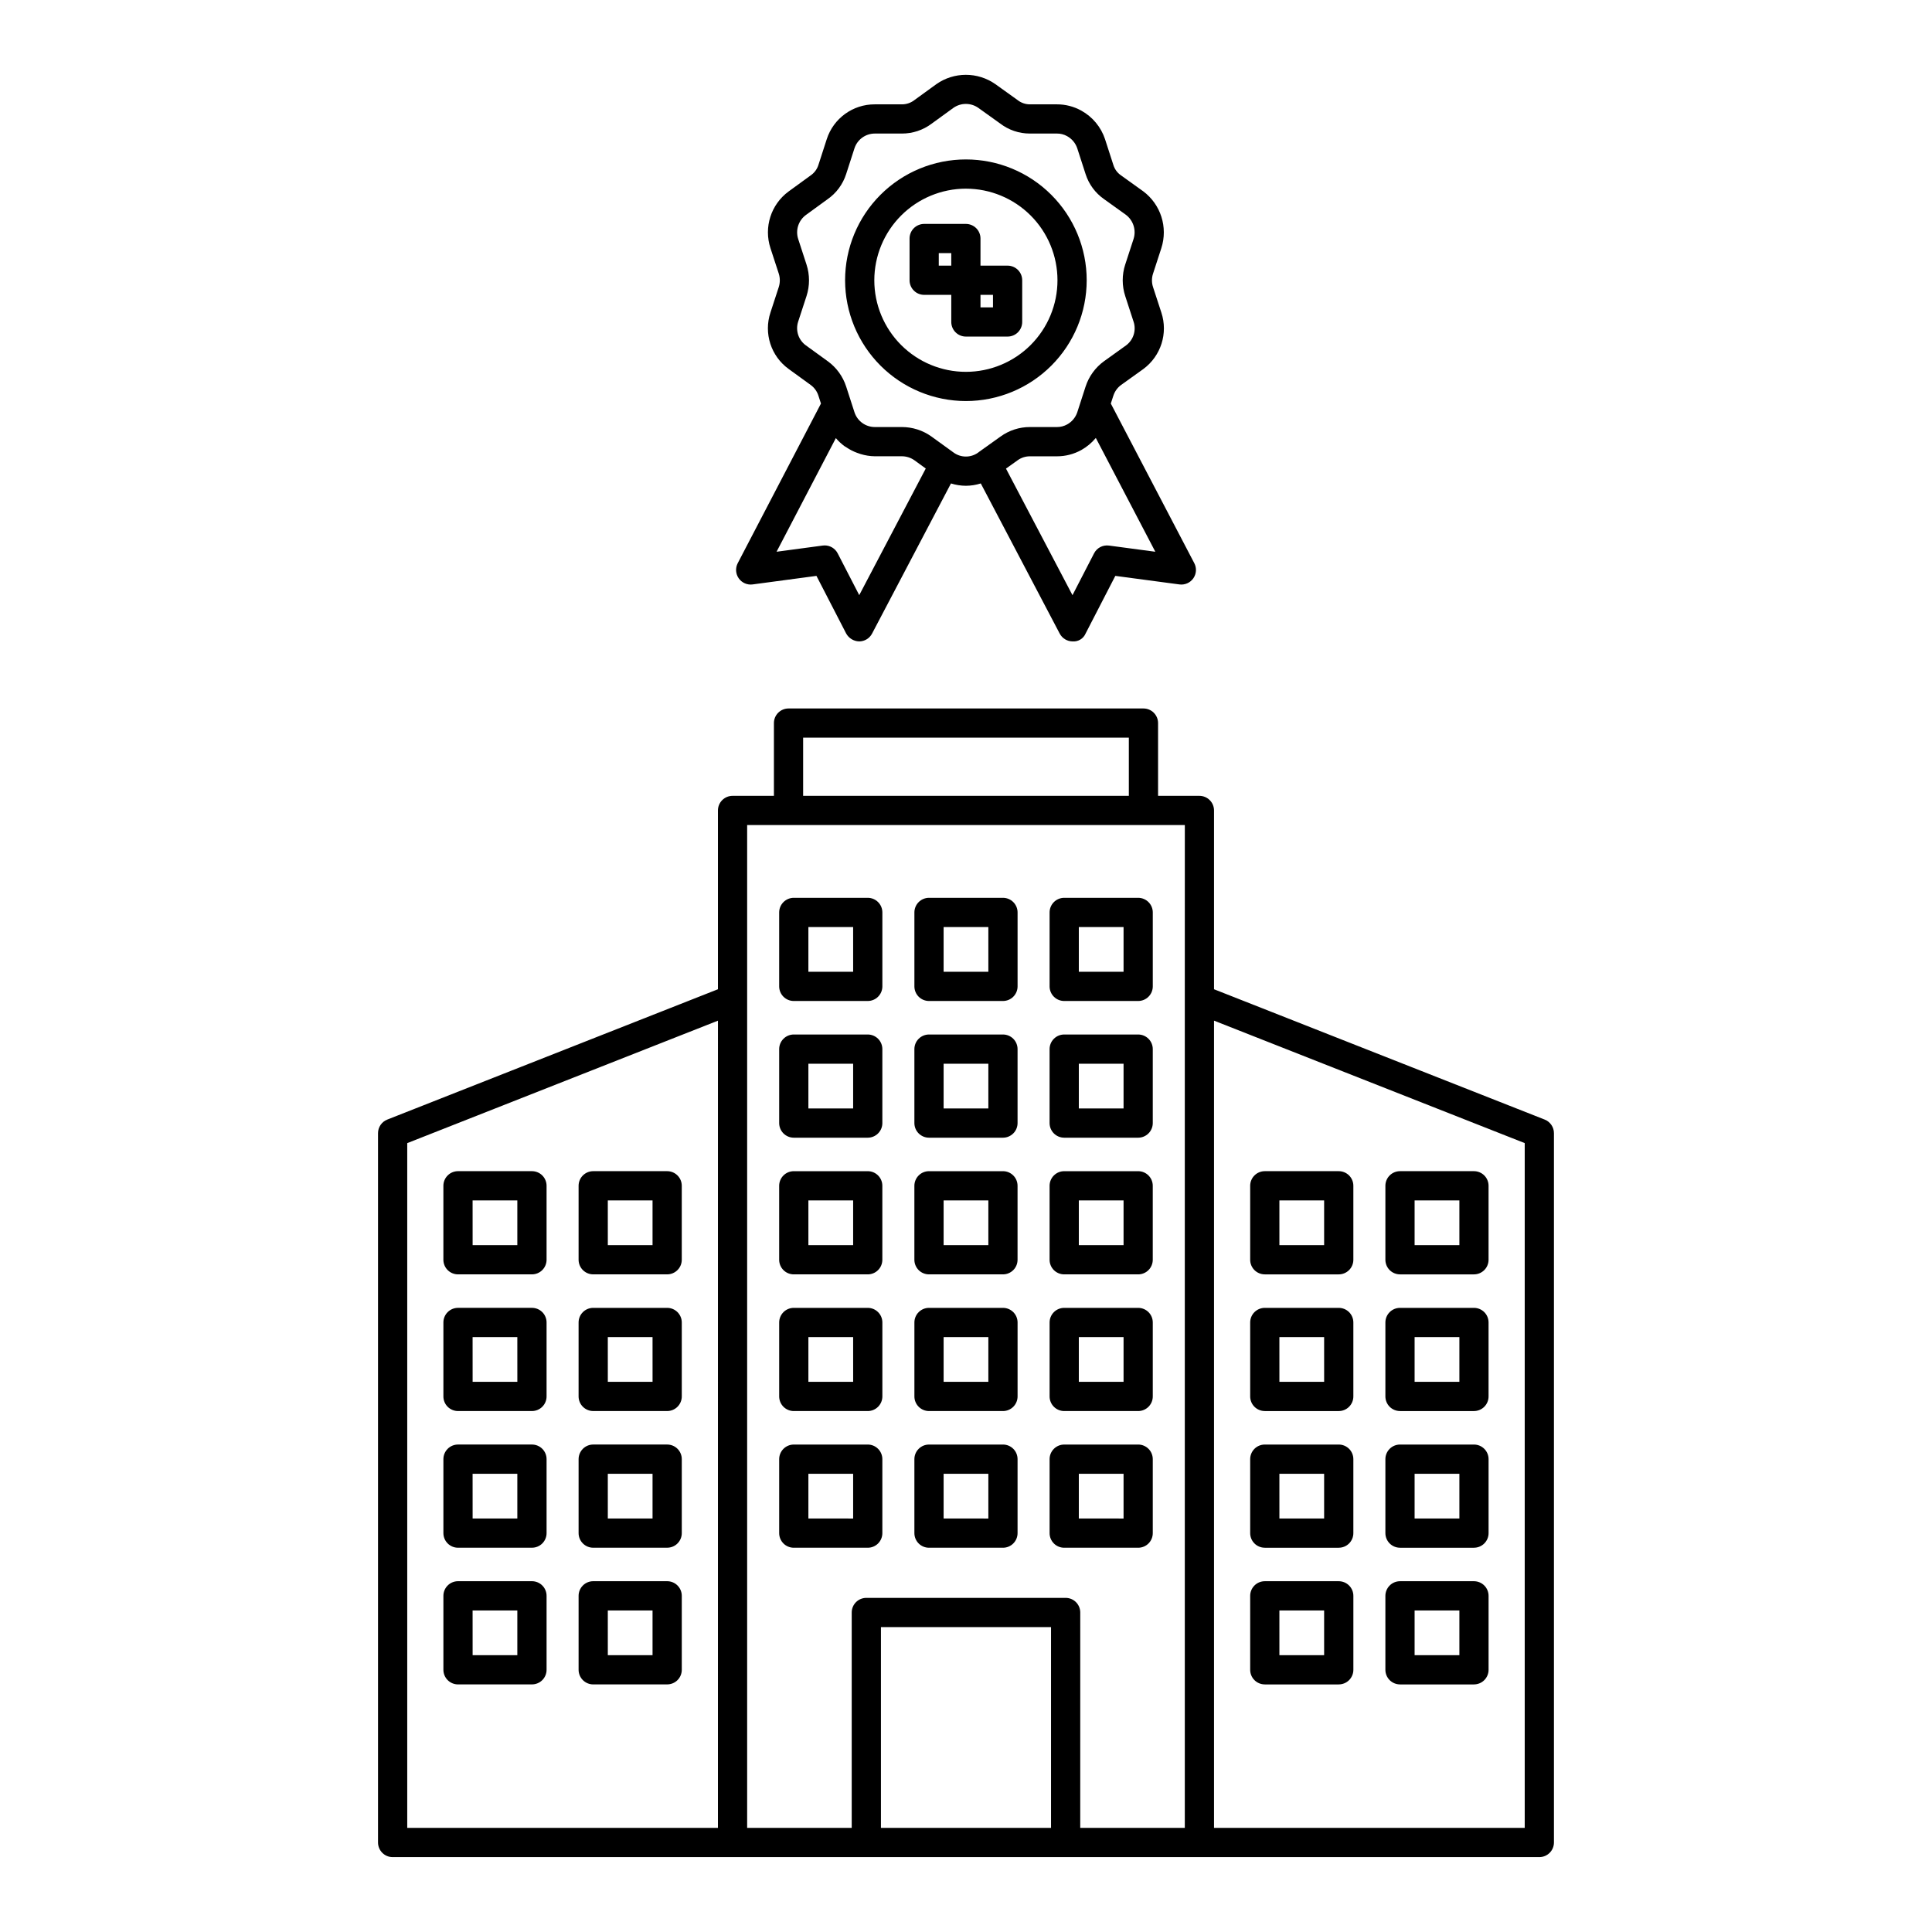 <?xml version="1.0" encoding="UTF-8"?>
<!-- The Best Svg Icon site in the world: iconSvg.co, Visit us! https://iconsvg.co -->
<svg fill="#000000" width="800px" height="800px" version="1.1" viewBox="144 144 512 512" xmlns="http://www.w3.org/2000/svg">
 <path d="m553.36 440.7-87.633-34.539v-47.379c0-1.027-0.406-2.012-1.133-2.738-0.727-0.727-1.711-1.137-2.738-1.137h-10.957v-19.285c0-1.027-0.41-2.012-1.137-2.738-0.727-0.727-1.711-1.133-2.738-1.133h-94.059c-1.027 0-2.012 0.406-2.738 1.133-0.727 0.727-1.133 1.711-1.133 2.738v19.285h-10.965c-1.027 0-2.012 0.41-2.738 1.137-0.727 0.727-1.133 1.711-1.133 2.738v47.379l-87.629 34.539c-1.48 0.586-2.453 2.012-2.453 3.602v187.98c0.004 2.137 1.734 3.871 3.871 3.871h303.89c1.027 0 2.012-0.41 2.738-1.137 0.727-0.727 1.133-1.711 1.133-2.738v-187.98 0.004c0-1.59-0.973-3.019-2.453-3.602zm-219.1 187.71h-82.336v-181.47l82.34-32.453zm22.578-288.92h86.316v15.414h-86.316zm65.695 288.92h-45.074v-53.215h45.074zm35.453-219.62v219.62h-27.711l0.004-57.086c0-1.027-0.41-2.012-1.133-2.738-0.727-0.727-1.715-1.133-2.738-1.133h-52.824c-1.027 0-2.012 0.406-2.738 1.133-0.727 0.727-1.133 1.711-1.133 2.738v57.086h-27.711v-265.76h115.99zm90.082 219.62h-82.34v-213.93l82.34 32.453zm-138.27-246.48h-19.602c-1.027 0-2.012 0.406-2.738 1.133-0.727 0.727-1.133 1.711-1.133 2.738v19.602c0 1.027 0.406 2.012 1.133 2.738 0.727 0.727 1.711 1.133 2.738 1.133h19.602c1.023 0 2.012-0.406 2.734-1.133 0.727-0.727 1.137-1.711 1.137-2.738v-19.602c0-1.027-0.41-2.012-1.137-2.738-0.723-0.727-1.711-1.133-2.734-1.133zm-3.871 19.602h-11.859v-11.859h11.855zm-31.961-19.602h-19.605c-1.023 0-2.008 0.406-2.734 1.133-0.727 0.727-1.137 1.711-1.137 2.738v19.602c0 1.027 0.41 2.012 1.137 2.738 0.723 0.727 1.711 1.133 2.734 1.133h19.602c1.027 0 2.012-0.406 2.738-1.133 0.727-0.727 1.137-1.711 1.137-2.738v-19.602c0-1.027-0.41-2.012-1.137-2.738-0.723-0.727-1.711-1.133-2.734-1.133zm-3.871 19.602h-11.863v-11.859h11.859zm55.934-19.602h-0.004c-1.023 0-2.012 0.406-2.734 1.133-0.727 0.727-1.137 1.711-1.137 2.738v19.602c0 1.027 0.41 2.012 1.137 2.738 0.723 0.727 1.711 1.133 2.734 1.133h19.602c1.027 0 2.012-0.406 2.738-1.133 0.727-0.727 1.137-1.711 1.137-2.738v-19.602c0-1.027-0.41-2.012-1.137-2.738-0.727-0.727-1.711-1.133-2.738-1.133zm15.727 19.602h-11.855v-11.859h11.855zm-31.961 16.621h-19.602c-1.027 0-2.012 0.41-2.738 1.137-0.727 0.723-1.133 1.711-1.133 2.734v19.602c0 1.027 0.406 2.012 1.133 2.738 0.727 0.727 1.711 1.137 2.738 1.137h19.602c1.027 0 2.012-0.41 2.738-1.137 0.727-0.727 1.133-1.711 1.133-2.738v-19.602c0-1.023-0.406-2.012-1.133-2.738-0.723-0.727-1.711-1.133-2.734-1.133zm-3.871 19.602h-11.855v-11.859h11.855zm-31.961-19.602h-19.602c-1.027 0-2.012 0.41-2.738 1.137-0.727 0.723-1.133 1.711-1.133 2.734v19.602c0 1.027 0.406 2.012 1.133 2.738 0.727 0.727 1.711 1.137 2.738 1.137h19.602c1.027 0 2.012-0.41 2.738-1.137 0.727-0.727 1.133-1.711 1.133-2.738v-19.602c0-1.023-0.406-2.012-1.133-2.738-0.727-0.727-1.711-1.133-2.734-1.133zm-3.871 19.602h-11.859v-11.859h11.859zm75.535-19.602h-19.605c-1.023 0-2.012 0.41-2.734 1.137-0.727 0.723-1.137 1.711-1.137 2.734v19.602c0 1.027 0.41 2.012 1.133 2.738 0.727 0.727 1.711 1.137 2.738 1.137h19.602c1.027 0 2.012-0.41 2.738-1.137 0.727-0.723 1.137-1.711 1.137-2.738v-19.602c0-1.023-0.406-2.012-1.133-2.738-0.727-0.727-1.711-1.133-2.738-1.133zm-3.871 19.602h-11.855v-11.859h11.855zm-31.961 16.621h-19.605c-1.023 0-2.012 0.41-2.738 1.137-0.723 0.727-1.133 1.711-1.133 2.738v19.602c0 1.027 0.41 2.012 1.133 2.738 0.727 0.727 1.715 1.133 2.738 1.133h19.602c1.027 0 2.012-0.406 2.738-1.133 0.727-0.727 1.137-1.711 1.133-2.738v-19.609c0-2.133-1.73-3.867-3.863-3.867zm-3.871 19.602h-11.855v-11.859h11.855zm-31.961-19.602h-19.605c-1.027 0-2.012 0.41-2.738 1.137-0.727 0.727-1.133 1.711-1.133 2.738v19.602c0 1.027 0.406 2.012 1.133 2.738 0.727 0.727 1.711 1.133 2.738 1.133h19.602c1.027 0 2.012-0.406 2.738-1.133 0.727-0.727 1.133-1.711 1.133-2.738v-19.609c0-2.133-1.73-3.867-3.863-3.867zm-3.871 19.602h-11.859v-11.859h11.859zm75.535-19.602h-19.605c-1.027 0-2.012 0.41-2.738 1.137-0.727 0.727-1.133 1.711-1.133 2.738v19.602c0 1.027 0.406 2.012 1.133 2.738 0.727 0.727 1.711 1.133 2.738 1.133h19.602c1.027 0 2.012-0.406 2.738-1.133 0.727-0.727 1.133-1.711 1.133-2.738v-19.609c0-2.133-1.73-3.867-3.867-3.867zm-3.871 19.602h-11.855v-11.859h11.855zm-31.957 16.621h-19.602c-1.027 0-2.012 0.406-2.738 1.133-0.727 0.727-1.137 1.711-1.133 2.738v19.602c-0.004 1.027 0.406 2.012 1.133 2.738 0.727 0.727 1.711 1.137 2.738 1.137h19.602c1.027 0 2.012-0.41 2.738-1.137 0.723-0.727 1.133-1.711 1.133-2.738v-19.602c0-1.027-0.41-2.012-1.133-2.738-0.727-0.727-1.711-1.133-2.738-1.133zm-3.875 19.602h-11.855v-11.859h11.855zm-31.961-19.602h-19.602c-1.023 0-2.012 0.406-2.738 1.133-0.723 0.727-1.133 1.711-1.133 2.738v19.602c0 1.027 0.41 2.012 1.133 2.738 0.727 0.727 1.715 1.137 2.738 1.137h19.602c1.027 0 2.016-0.41 2.738-1.137 0.727-0.727 1.137-1.711 1.137-2.738v-19.602c0-1.027-0.41-2.012-1.137-2.738-0.723-0.727-1.707-1.133-2.734-1.133zm-3.867 19.602h-11.863v-11.859h11.859zm75.535-19.602h-19.605c-1.027 0-2.012 0.406-2.738 1.133-0.727 0.727-1.133 1.711-1.133 2.738v19.602c0 1.027 0.406 2.012 1.133 2.738 0.727 0.727 1.711 1.137 2.738 1.137h19.602c1.027 0 2.012-0.41 2.738-1.137 0.727-0.727 1.137-1.711 1.133-2.738v-19.602c0.004-1.027-0.406-2.012-1.133-2.738-0.727-0.727-1.711-1.133-2.738-1.133zm-3.875 19.602h-11.855v-11.859h11.855zm-31.961 16.625h-19.602c-1.027-0.004-2.012 0.406-2.738 1.133-0.727 0.727-1.133 1.711-1.133 2.738v19.602c0 1.023 0.406 2.012 1.133 2.738 0.727 0.727 1.711 1.133 2.738 1.133h19.602c1.027 0 2.012-0.406 2.738-1.133 0.727-0.727 1.133-1.715 1.133-2.738v-19.602c0.004-1.027-0.406-2.016-1.133-2.742-0.723-0.727-1.707-1.133-2.734-1.133zm-3.871 19.602-11.855-0.004v-11.859h11.855zm-31.961-19.602h-19.602c-1.027-0.004-2.012 0.406-2.738 1.133-0.727 0.727-1.133 1.711-1.133 2.738v19.602c0 1.023 0.406 2.012 1.133 2.738 0.727 0.727 1.711 1.133 2.738 1.133h19.602c1.027 0 2.012-0.406 2.738-1.133 0.727-0.727 1.133-1.715 1.133-2.738v-19.602c0-1.027-0.406-2.012-1.133-2.738-0.723-0.727-1.707-1.137-2.734-1.137zm-3.871 19.602-11.859-0.004v-11.859h11.859zm75.535-19.602h-19.602c-1.027-0.004-2.012 0.406-2.738 1.133-0.727 0.727-1.137 1.711-1.133 2.738v19.602c-0.004 1.023 0.406 2.012 1.133 2.738 0.723 0.727 1.711 1.133 2.738 1.133h19.602c1.023 0 2.012-0.406 2.738-1.133 0.727-0.727 1.133-1.711 1.133-2.738v-19.602c0-1.027-0.406-2.016-1.133-2.742-0.727-0.727-1.711-1.133-2.738-1.133zm-3.871 19.602-11.855-0.004v-11.859h11.855zm37.426-64.703h19.602c1.027 0 2.012-0.41 2.738-1.137 0.727-0.727 1.133-1.711 1.133-2.738v-19.605c0-1.027-0.406-2.012-1.133-2.738-0.727-0.727-1.711-1.133-2.738-1.133h-19.602c-1.027 0-2.012 0.406-2.738 1.133-0.727 0.727-1.137 1.711-1.133 2.738v19.602c-0.004 1.027 0.406 2.016 1.133 2.742 0.727 0.727 1.711 1.133 2.738 1.133zm3.871-19.602h11.855v11.855h-11.852zm31.961 19.602h19.602c1.027 0 2.012-0.41 2.738-1.137 0.727-0.727 1.133-1.711 1.133-2.738v-19.605c0-1.027-0.406-2.012-1.133-2.738-0.727-0.727-1.711-1.133-2.738-1.133h-19.602c-1.027 0-2.012 0.406-2.738 1.133-0.727 0.727-1.133 1.711-1.133 2.738v19.602c0 1.027 0.406 2.016 1.133 2.742 0.727 0.727 1.711 1.133 2.738 1.133zm3.871-19.602h11.867v11.855h-11.867zm-39.703 55.824h19.602c1.027 0 2.012-0.41 2.738-1.137 0.727-0.727 1.133-1.711 1.133-2.738v-19.602c0-1.027-0.406-2.012-1.133-2.738-0.727-0.727-1.711-1.133-2.738-1.133h-19.602c-1.027 0-2.012 0.406-2.738 1.133-0.727 0.727-1.133 1.711-1.133 2.738v19.602c0 1.027 0.406 2.012 1.133 2.738 0.727 0.727 1.711 1.133 2.738 1.133zm3.871-19.602h11.855l0.004 11.855h-11.855zm31.961 19.602h19.602c1.027 0 2.012-0.41 2.738-1.137 0.727-0.727 1.133-1.711 1.133-2.738v-19.602c0-1.027-0.406-2.012-1.133-2.738-0.727-0.727-1.711-1.133-2.738-1.133h-19.602c-1.027 0-2.012 0.406-2.738 1.133-0.727 0.727-1.133 1.711-1.133 2.738v19.602c0 1.027 0.41 2.012 1.133 2.738 0.727 0.723 1.711 1.133 2.738 1.133zm3.871-19.602h11.867v11.855h-11.867zm-39.703 55.824h19.602v-0.004c1.027 0 2.012-0.406 2.738-1.133 0.727-0.727 1.133-1.711 1.133-2.738v-19.602c0-1.027-0.406-2.012-1.133-2.738-0.727-0.727-1.711-1.133-2.738-1.133h-19.602c-1.027 0-2.012 0.406-2.738 1.133-0.727 0.727-1.133 1.711-1.133 2.738v19.602c0 1.027 0.406 2.012 1.133 2.738 0.727 0.727 1.711 1.133 2.738 1.133zm3.871-19.602h11.855v11.855h-11.852zm31.961 19.602h19.602v-0.004c1.027 0 2.012-0.406 2.738-1.133 0.727-0.727 1.137-1.711 1.137-2.738v-19.602c0-1.027-0.41-2.012-1.137-2.738-0.727-0.727-1.711-1.133-2.738-1.133h-19.602c-1.027 0-2.012 0.406-2.738 1.133-0.727 0.727-1.133 1.711-1.133 2.738v19.602c0 1.027 0.41 2.012 1.133 2.738 0.727 0.723 1.711 1.133 2.738 1.133zm3.871-19.602 11.867-0.004v11.855l-11.867 0.004zm-39.703 55.824h19.602v-0.004c1.027 0 2.012-0.406 2.738-1.133 0.727-0.727 1.137-1.711 1.137-2.738v-19.602c0-1.027-0.41-2.012-1.137-2.738-0.727-0.727-1.711-1.137-2.738-1.137h-19.602c-1.027 0-2.012 0.41-2.738 1.137-0.727 0.727-1.133 1.711-1.133 2.738v19.602c0 1.027 0.406 2.012 1.133 2.738 0.727 0.723 1.711 1.133 2.738 1.133zm3.871-19.602h11.855v11.859l-11.852-0.004zm31.961 19.602h19.602v-0.004c1.027 0 2.016-0.406 2.738-1.133 0.727-0.727 1.137-1.711 1.137-2.738v-19.602c0-1.027-0.41-2.012-1.137-2.738-0.723-0.727-1.711-1.137-2.738-1.137h-19.602c-1.023 0-2.012 0.41-2.734 1.137-0.727 0.727-1.137 1.711-1.137 2.738v19.602c0 1.027 0.41 2.012 1.133 2.738 0.727 0.723 1.711 1.133 2.738 1.133zm3.871-19.602 11.867-0.004v11.859h-11.867zm-217.68-89.07h19.602c1.027 0 2.012-0.41 2.738-1.137 0.727-0.727 1.137-1.711 1.133-2.738v-19.602c0.004-1.027-0.406-2.012-1.133-2.738-0.727-0.727-1.711-1.133-2.738-1.133h-19.602c-1.027 0-2.012 0.406-2.738 1.133-0.727 0.727-1.133 1.711-1.133 2.738v19.602c0 1.027 0.406 2.012 1.133 2.738 0.727 0.727 1.711 1.137 2.738 1.137zm3.871-19.602h11.855v11.855h-11.852zm-39.703 19.602h19.605c1.027 0 2.012-0.41 2.738-1.137 0.723-0.727 1.133-1.711 1.133-2.738v-19.602c0-1.027-0.41-2.012-1.133-2.738-0.727-0.727-1.715-1.133-2.738-1.133h-19.602c-1.027 0-2.016 0.406-2.738 1.133-0.727 0.727-1.137 1.711-1.137 2.738v19.602c0 1.027 0.41 2.016 1.137 2.742 0.727 0.727 1.711 1.133 2.738 1.133zm3.871-19.602h11.855v11.855h-11.848zm31.961 55.824h19.605c1.023 0 2.012-0.41 2.738-1.137 0.723-0.727 1.133-1.711 1.133-2.738v-19.602c0-1.023-0.41-2.008-1.137-2.734-0.727-0.727-1.711-1.133-2.738-1.133h-19.602c-1.027 0-2.012 0.406-2.738 1.133-0.727 0.727-1.133 1.711-1.133 2.738v19.602c0 1.027 0.41 2.012 1.137 2.738 0.727 0.723 1.711 1.133 2.734 1.133zm3.871-19.602h11.855l0.004 11.859h-11.855zm-39.703 19.602h19.605c1.027 0 2.012-0.41 2.738-1.137 0.727-0.727 1.133-1.711 1.133-2.738v-19.602c0-1.027-0.406-2.012-1.133-2.738-0.727-0.727-1.711-1.133-2.738-1.133h-19.602c-1.027 0-2.012 0.406-2.738 1.133-0.727 0.727-1.137 1.711-1.133 2.738v19.602c-0.004 1.027 0.406 2.016 1.133 2.742 0.727 0.723 1.711 1.133 2.738 1.133zm3.871-19.602h11.855l0.004 11.859h-11.852zm31.961 55.824h19.602l0.004-0.004c1.027 0 2.012-0.406 2.738-1.133 0.727-0.727 1.133-1.711 1.133-2.738v-19.602c0-1.027-0.406-2.012-1.133-2.738-0.727-0.727-1.711-1.133-2.738-1.133h-19.605c-1.027 0-2.012 0.406-2.738 1.133-0.723 0.727-1.133 1.711-1.133 2.738v19.602c0 1.027 0.406 2.012 1.133 2.738 0.727 0.727 1.711 1.137 2.738 1.137zm3.871-19.602h11.855v11.855h-11.852zm-39.703 19.602h19.602l0.004-0.004c1.027 0 2.012-0.406 2.738-1.133 0.727-0.727 1.133-1.711 1.133-2.738v-19.602c0-1.027-0.406-2.012-1.133-2.738-0.727-0.727-1.711-1.133-2.738-1.133h-19.602c-1.027 0-2.012 0.406-2.738 1.133-0.727 0.727-1.133 1.711-1.133 2.738v19.602c0 1.027 0.406 2.012 1.133 2.738 0.727 0.727 1.711 1.137 2.738 1.137zm3.871-19.602h11.855v11.855h-11.848zm31.961 55.824h19.602l0.004-0.004c1.027 0 2.012-0.406 2.738-1.133 0.727-0.727 1.133-1.711 1.133-2.738v-19.602c0-1.027-0.406-2.012-1.133-2.738-0.727-0.727-1.711-1.137-2.738-1.137h-19.605c-1.027 0-2.012 0.41-2.738 1.137-0.727 0.727-1.133 1.711-1.133 2.738v19.602c0 1.027 0.406 2.012 1.133 2.738 0.727 0.727 1.711 1.137 2.738 1.137zm3.871-19.602h11.855v11.859l-11.852-0.004zm-39.703 19.602h19.602l0.004-0.004c1.027 0 2.012-0.406 2.738-1.133 0.727-0.727 1.133-1.711 1.133-2.738v-19.602c0-1.027-0.406-2.012-1.133-2.738-0.727-0.727-1.711-1.137-2.738-1.137h-19.602c-1.027 0-2.012 0.41-2.738 1.137-0.727 0.727-1.133 1.711-1.133 2.738v19.602c0 1.027 0.406 2.012 1.133 2.738 0.727 0.727 1.711 1.137 2.738 1.137zm3.871-19.602h11.855v11.859l-11.848-0.004zm130.73-320.5c8.492-0.004 16.633-3.375 22.637-9.379 6.004-6.004 9.375-14.148 9.375-22.641 0-8.488-3.375-16.633-9.379-22.637-6.004-6.004-14.145-9.375-22.637-9.375-8.488 0-16.633 3.375-22.637 9.379-6.004 6.004-9.375 14.145-9.375 22.637 0.008 8.488 3.383 16.625 9.387 22.629 6.004 6 14.141 9.375 22.629 9.387zm0-56.285c6.438 0 12.609 2.559 17.164 7.109 4.551 4.551 7.106 10.727 7.106 17.164s-2.559 12.609-7.109 17.16c-4.551 4.551-10.727 7.109-17.164 7.109s-12.609-2.559-17.16-7.109c-4.555-4.555-7.109-10.727-7.109-17.164 0.008-6.438 2.566-12.605 7.117-17.156s10.723-7.109 17.156-7.117zm-56.52 104.88 16.914-2.266 7.871 15.262c0.691 1.266 2 2.062 3.441 2.102 1.438 0 2.758-0.797 3.426-2.07l20.91-39.789c1.285 0.402 2.621 0.609 3.969 0.617 1.336-0.008 2.66-0.219 3.934-0.621l20.914 39.793h0.004c0.668 1.273 1.988 2.07 3.426 2.07 1.477 0.109 2.859-0.734 3.438-2.102l7.871-15.262 16.988 2.266h0.004c1.43 0.191 2.852-0.434 3.68-1.617 0.828-1.188 0.926-2.734 0.254-4.016l-22.121-42.305 0.668-2.066 0.004 0.004c0.363-1.145 1.078-2.141 2.043-2.852l5.93-4.25h-0.004c4.648-3.438 6.566-9.469 4.75-14.957l-2.203-6.746v-0.004c-0.379-1.152-0.379-2.398 0-3.551l2.195-6.742v-0.004c1.797-5.535-0.133-11.602-4.797-15.078l-5.984-4.293c-0.914-0.656-1.586-1.59-1.918-2.664l-2.211-6.84v-0.004c-1.07-3.231-3.324-5.941-6.305-7.586-1.969-1.09-4.18-1.66-6.426-1.656h-7.191c-1.184 0-2.336-0.402-3.266-1.141l-5.863-4.203c-4.699-3.309-10.969-3.309-15.668 0l-5.852 4.25h0.004c-0.941 0.715-2.094 1.102-3.273 1.094h-7.188c-5.805-0.023-10.953 3.715-12.73 9.242l-2.203 6.809c-0.355 1.133-1.082 2.113-2.059 2.785l-5.844 4.25c-4.676 3.441-6.613 9.492-4.812 15.008l2.203 6.75c0.371 1.156 0.375 2.398 0.008 3.559l-2.203 6.75c-1.84 5.519 0.125 11.594 4.848 14.996l5.844 4.242c0.941 0.695 1.645 1.672 2.004 2.785l0.684 2.117-22.059 42.309c-0.664 1.285-0.562 2.832 0.27 4.012 0.832 1.184 2.25 1.805 3.684 1.613zm106.72-8.66-12.289-1.641v0.004c-1.621-0.223-3.203 0.605-3.949 2.062l-5.715 11.082-17.625-33.543 3.106-2.219c0.938-0.676 2.066-1.039 3.223-1.039h7.188c2.262 0.004 4.488-0.574 6.469-1.676 1.434-0.812 2.715-1.875 3.777-3.137l0.051-0.043zm-92.59-54.68c-1.992-1.426-2.824-3.981-2.059-6.309l2.219-6.793c0.871-2.707 0.871-5.617-0.008-8.324l-2.211-6.793c-0.75-2.34 0.078-4.894 2.055-6.352l5.668-4.125c2.367-1.625 4.125-3.992 4.996-6.731l2.211-6.844c0.77-2.309 2.93-3.867 5.363-3.875h7.188c2.836 0.008 5.602-0.906 7.871-2.606l5.766-4.188c1.984-1.406 4.637-1.41 6.625-0.012l5.746 4.117v-0.004c2.262 1.754 5.047 2.699 7.91 2.691h7.188c0.926-0.008 1.84 0.223 2.648 0.672 1.277 0.691 2.246 1.836 2.715 3.211l2.223 6.875c0.855 2.676 2.566 5 4.871 6.609l5.777 4.144c1.988 1.484 2.816 4.07 2.055 6.434l-2.211 6.785h-0.004c-0.875 2.707-0.875 5.625 0.008 8.332l2.203 6.769 0.012 0.027c0.762 2.293-0.031 4.816-1.965 6.266l-5.848 4.199h-0.004c-2.309 1.672-4.027 4.035-4.906 6.746l-2.207 6.828c-0.465 1.359-1.414 2.496-2.672 3.188-0.82 0.461-1.75 0.699-2.695 0.695h-7.188c-2.789-0.004-5.512 0.879-7.773 2.519l-5.805 4.144-0.051 0.051-0.086 0.062h0.004c-1.988 1.426-4.672 1.387-6.613-0.098l-5.766-4.172v-0.004c-2.285-1.629-5.023-2.504-7.828-2.504h-7.188c-2.441-0.008-4.602-1.578-5.367-3.894l-2.219-6.863v0.004c-0.875-2.684-2.574-5.019-4.856-6.676zm7.93 24.562h-0.004c0.68 0.805 1.453 1.527 2.301 2.148 0.176 0.129 0.375 0.219 0.559 0.34v0.004c0.855 0.574 1.777 1.047 2.746 1.402 0.316 0.121 0.625 0.23 0.949 0.328 1.215 0.375 2.481 0.578 3.754 0.594h7.188c1.191 0.004 2.356 0.371 3.328 1.062l3.004 2.184-17.629 33.555-5.715-11.078c-0.664-1.289-1.992-2.098-3.441-2.098-0.172 0-0.344 0.012-0.516 0.035l-12.238 1.641zm23.402-37.961h7.184v7.184c0 1.027 0.406 2.012 1.133 2.738 0.727 0.727 1.711 1.133 2.738 1.133h11.055c1.027 0 2.012-0.406 2.738-1.133 0.727-0.727 1.133-1.711 1.133-2.738v-11.055c0-1.027-0.406-2.012-1.133-2.738-0.727-0.727-1.711-1.133-2.738-1.133h-7.184v-7.188c0-1.027-0.406-2.012-1.133-2.738-0.727-0.723-1.711-1.133-2.738-1.133h-11.055c-1.027 0-2.012 0.41-2.738 1.133-0.727 0.727-1.133 1.711-1.133 2.738v11.059c0 1.027 0.406 2.012 1.133 2.738 0.727 0.727 1.711 1.133 2.738 1.133zm14.926 0h3.312v3.312h-3.312zm-11.055-11.059h3.312v3.312h-3.312z"/>
</svg>